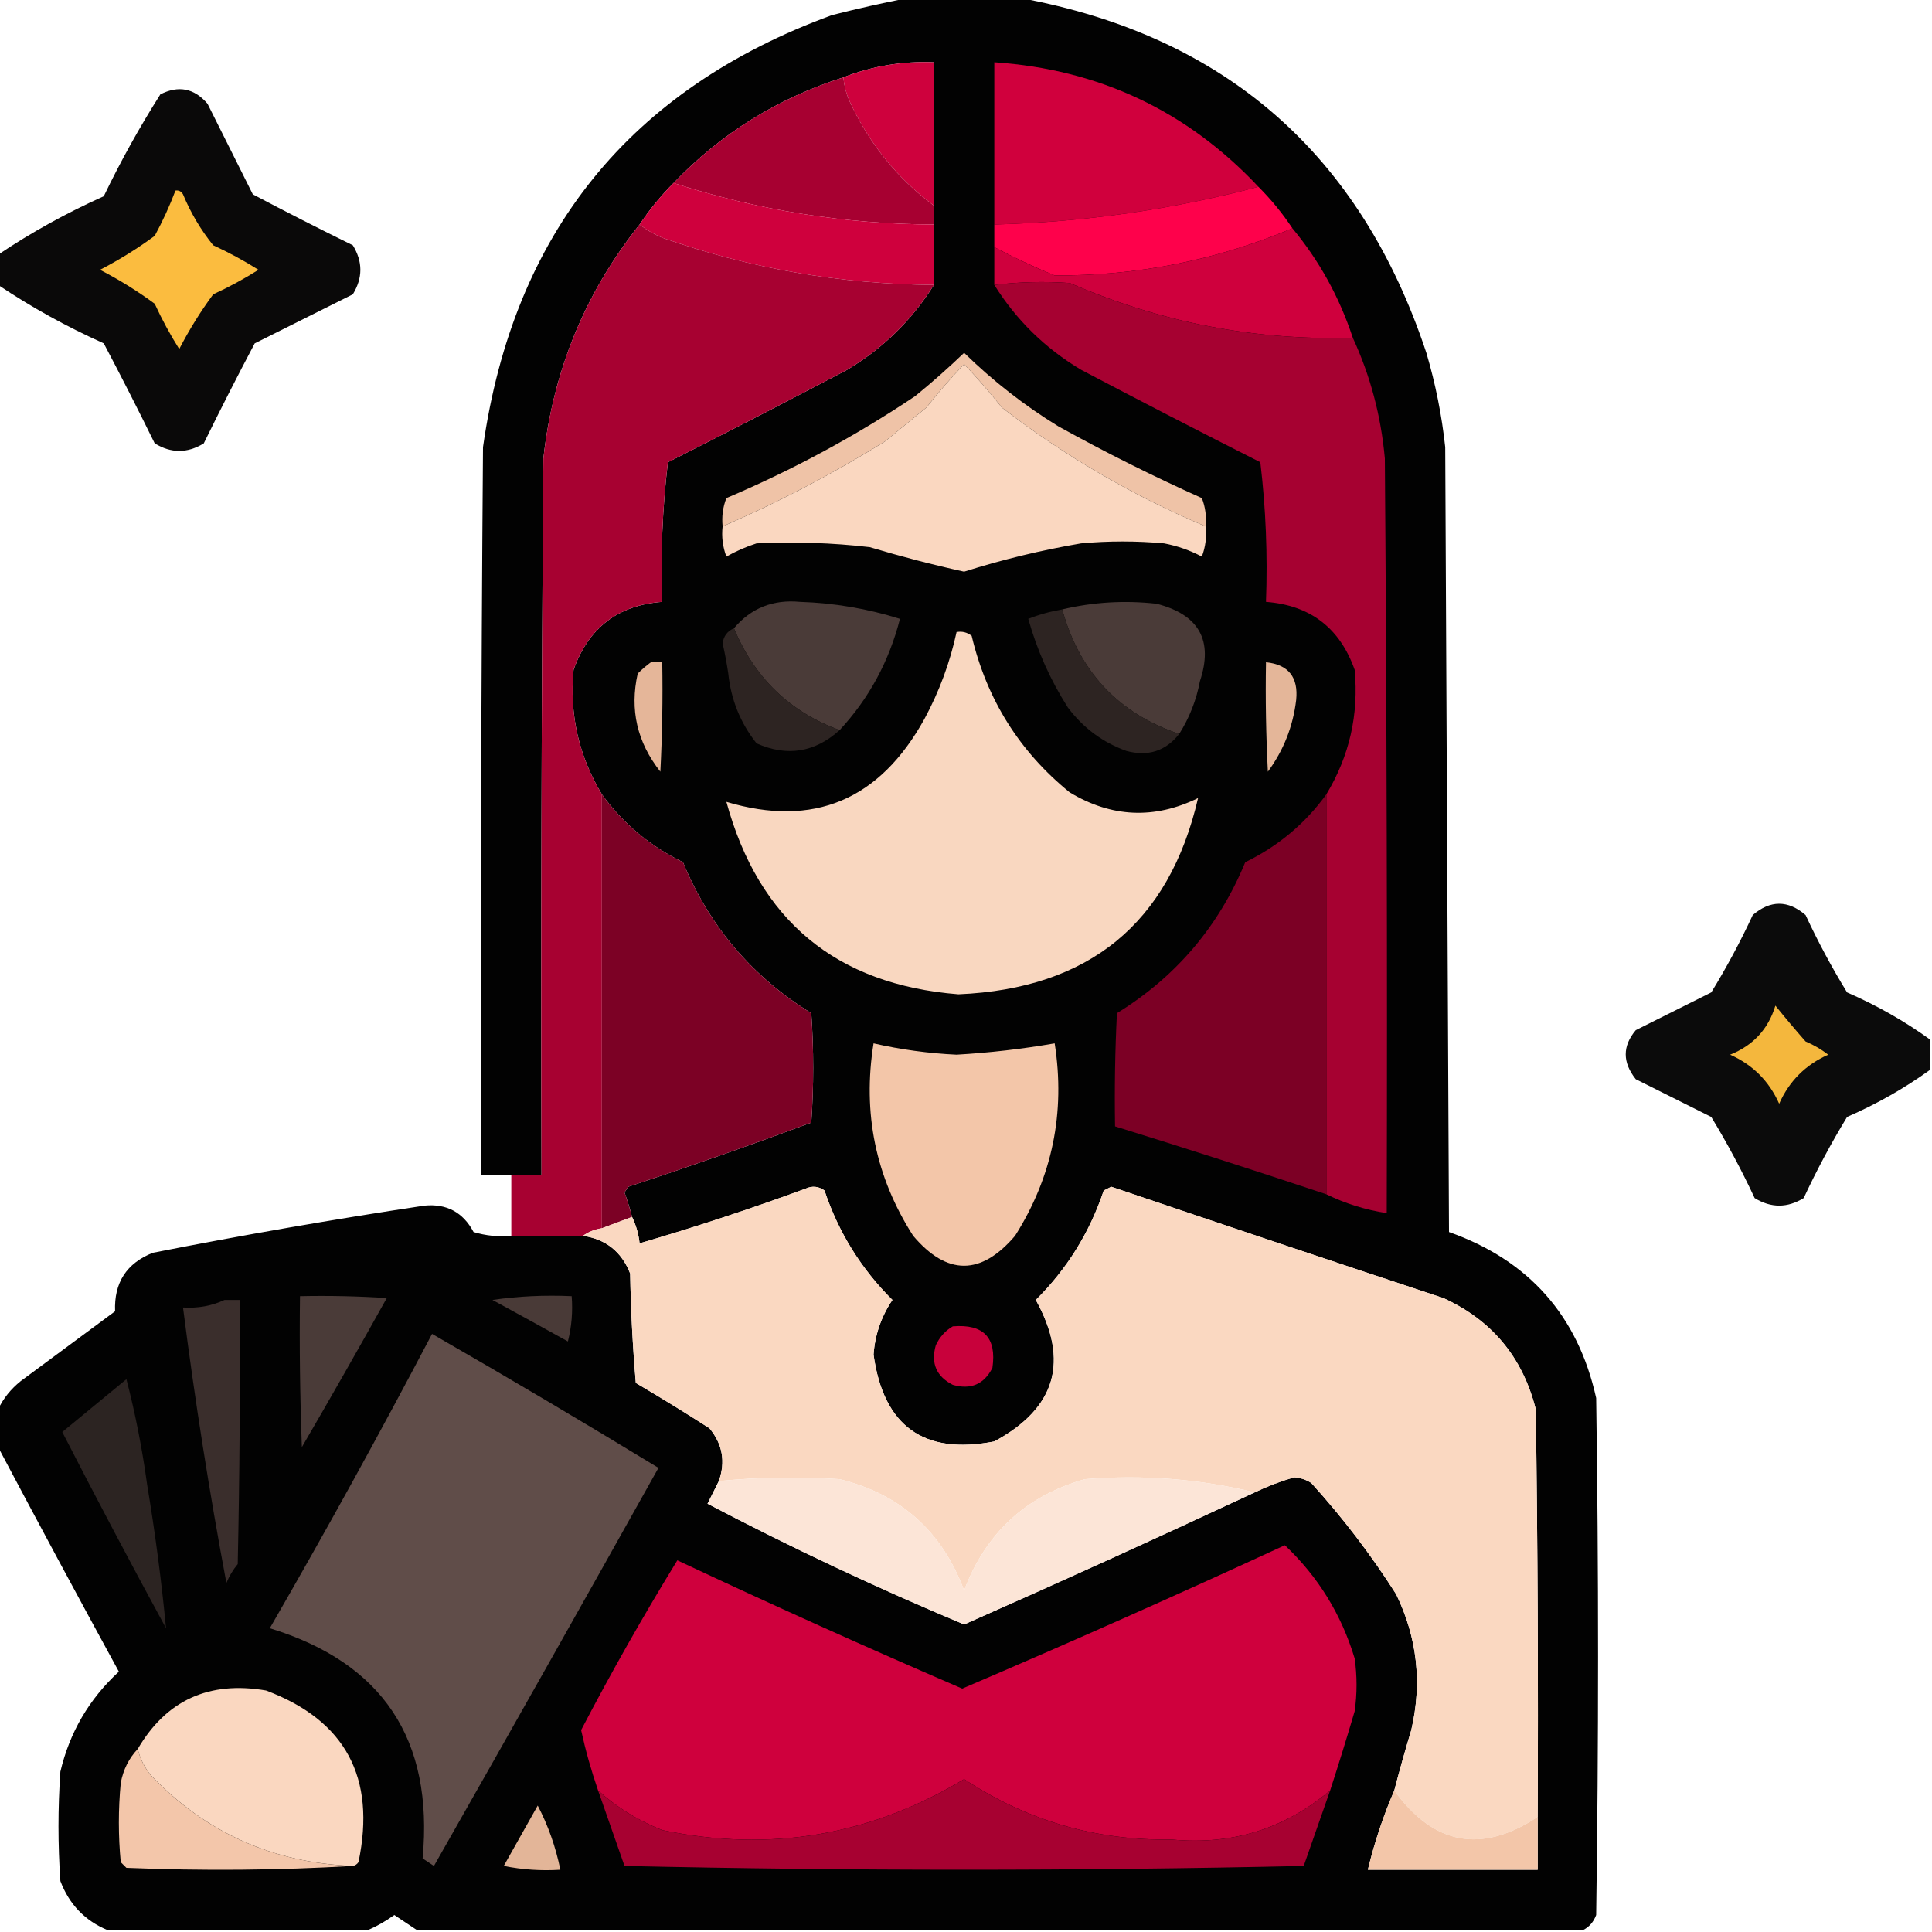 <?xml version="1.0" encoding="UTF-8"?>
<!DOCTYPE svg PUBLIC "-//W3C//DTD SVG 1.1//EN" "http://www.w3.org/Graphics/SVG/1.1/DTD/svg11.dtd">
<svg xmlns="http://www.w3.org/2000/svg" version="1.1" width="512px" height="512px" style="shape-rendering:geometricPrecision; text-rendering:geometricPrecision; image-rendering:optimizeQuality; fill-rule:evenodd; clip-rule:evenodd" xmlns:xlink="http://www.w3.org/1999/xlink">
<g><path style="opacity:0.992" fill="#010100" d="M 240.5,-0.5 C 250.5,-0.5 260.5,-0.5 270.5,-0.5C 324.707,9.524 360.54,40.858 378,93.5C 380.419,101.683 382.086,110.016 383,118.5C 383.333,187.833 383.667,257.167 384,326.5C 405.154,333.985 418.154,348.652 423,370.5C 423.667,416.167 423.667,461.833 423,507.5C 422.31,509.35 421.144,510.684 419.5,511.5C 316.5,511.5 213.5,511.5 110.5,511.5C 108.565,510.19 106.565,508.857 104.5,507.5C 102.235,509.127 99.901,510.461 97.5,511.5C 74.5,511.5 51.5,511.5 28.5,511.5C 22.52,509.018 18.353,504.685 16,498.5C 15.333,488.833 15.333,479.167 16,469.5C 18.459,459.082 23.625,450.249 31.5,443C 20.677,423.185 10.011,403.351 -0.5,383.5C -0.5,380.167 -0.5,376.833 -0.5,373.5C 0.847,370.634 2.847,368.134 5.5,366C 13.833,359.833 22.167,353.667 30.5,347.5C 30.194,339.938 33.527,334.771 40.5,332C 64.41,327.293 88.41,323.126 112.5,319.5C 118.379,318.94 122.712,321.273 125.5,326.5C 128.768,327.487 132.102,327.82 135.5,327.5C 141.833,327.5 148.167,327.5 154.5,327.5C 160.57,328.399 164.737,331.732 167,337.5C 167.168,347.184 167.668,356.851 168.5,366.5C 175.084,370.375 181.584,374.375 188,378.5C 191.479,382.686 192.313,387.353 190.5,392.5C 189.513,394.473 188.513,396.473 187.5,398.5C 209.638,410.111 232.304,420.778 255.5,430.5C 281.307,419.096 306.973,407.429 332.5,395.5C 335.868,393.876 339.368,392.543 343,391.5C 344.627,391.625 346.127,392.125 347.5,393C 355.849,402.204 363.349,412.037 370,422.5C 375.585,434.012 376.918,446.012 374,458.5C 372.391,463.823 370.891,469.156 369.5,474.5C 366.595,481.216 364.261,488.216 362.5,495.5C 377.5,495.5 392.5,495.5 407.5,495.5C 407.5,490.833 407.5,486.167 407.5,481.5C 407.667,445.498 407.5,409.498 407,373.5C 403.525,359.698 395.358,349.865 382.5,344C 353.124,334.264 323.791,324.43 294.5,314.5C 293.833,314.833 293.167,315.167 292.5,315.5C 288.78,326.611 282.78,336.278 274.5,344.5C 283.483,360.717 279.816,373.217 263.5,382C 244.815,385.647 234.148,377.98 231.5,359C 231.865,353.758 233.532,348.925 236.5,344.5C 228.22,336.278 222.22,326.611 218.5,315.5C 216.926,314.369 215.259,314.202 213.5,315C 198.993,320.336 184.326,325.169 169.5,329.5C 169.233,327.035 168.566,324.701 167.5,322.5C 166.941,320.321 166.274,318.154 165.5,316C 165.833,315.5 166.167,315 166.5,314.5C 182.807,309.12 198.974,303.454 215,297.5C 215.667,287.833 215.667,278.167 215,268.5C 199.342,258.842 188.009,245.509 181,228.5C 172.254,224.235 165.088,218.235 159.5,210.5C 153.379,200.348 150.879,189.348 152,177.5C 155.972,166.351 163.805,160.351 175.5,159.5C 175.04,147.066 175.54,134.733 177,122.5C 192.88,114.476 208.714,106.309 224.5,98C 234.019,92.314 241.685,84.814 247.5,75.5C 247.5,70.167 247.5,64.833 247.5,59.5C 247.5,57.833 247.5,56.167 247.5,54.5C 247.5,41.833 247.5,29.167 247.5,16.5C 239.187,16.164 231.187,17.497 223.5,20.5C 206.038,26.055 191.038,35.388 178.5,48.5C 175.152,51.851 172.152,55.518 169.5,59.5C 155.078,77.567 146.578,98.234 144,121.5C 143.5,184.832 143.333,248.166 143.5,311.5C 140.833,311.5 138.167,311.5 135.5,311.5C 132.833,311.5 130.167,311.5 127.5,311.5C 127.333,247.166 127.5,182.832 128,118.5C 136.068,61.781 166.901,23.614 220.5,4C 227.259,2.285 233.925,0.785 240.5,-0.5 Z"/></g>
<g><path style="opacity:1" fill="#ce013d" d="M 247.5,54.5 C 237.648,47.138 230.148,37.805 225,26.5C 224.187,24.564 223.687,22.564 223.5,20.5C 231.187,17.497 239.187,16.164 247.5,16.5C 247.5,29.167 247.5,41.833 247.5,54.5 Z"/></g>
<g><path style="opacity:1" fill="#d0003d" d="M 333.5,49.5 C 310.58,55.536 287.247,58.87 263.5,59.5C 263.5,45.167 263.5,30.833 263.5,16.5C 291.262,18.384 314.595,29.384 333.5,49.5 Z"/></g>
<g><path style="opacity:1" fill="#a70031" d="M 223.5,20.5 C 223.687,22.564 224.187,24.564 225,26.5C 230.148,37.805 237.648,47.138 247.5,54.5C 247.5,56.167 247.5,57.833 247.5,59.5C 223.904,59.401 200.904,55.734 178.5,48.5C 191.038,35.388 206.038,26.055 223.5,20.5 Z"/></g>
<g><path style="opacity:0.962" fill="#020100" d="M -0.5,75.5 C -0.5,72.833 -0.5,70.167 -0.5,67.5C 8.253,61.616 17.587,56.449 27.5,52C 31.993,42.678 36.993,33.678 42.5,25C 47.324,22.554 51.491,23.387 55,27.5C 59,35.5 63,43.5 67,51.5C 75.755,56.128 84.589,60.628 93.5,65C 96.167,69.333 96.167,73.667 93.5,78C 84.833,82.333 76.167,86.667 67.5,91C 62.872,99.755 58.372,108.589 54,117.5C 49.667,120.167 45.333,120.167 41,117.5C 36.628,108.589 32.128,99.755 27.5,91C 17.587,86.551 8.253,81.384 -0.5,75.5 Z"/></g>
<g><path style="opacity:1" fill="#cf003d" d="M 178.5,48.5 C 200.904,55.734 223.904,59.401 247.5,59.5C 247.5,64.833 247.5,70.167 247.5,75.5C 222.783,75.325 198.783,71.159 175.5,63C 173.273,62.059 171.273,60.892 169.5,59.5C 172.152,55.518 175.152,51.851 178.5,48.5 Z"/></g>
<g><path style="opacity:1" fill="#fe014b" d="M 333.5,49.5 C 336.878,52.876 339.878,56.543 342.5,60.5C 322.447,68.944 301.447,73.11 279.5,73C 273.994,70.745 268.66,68.245 263.5,65.5C 263.5,63.5 263.5,61.5 263.5,59.5C 287.247,58.87 310.58,55.536 333.5,49.5 Z"/></g>
<g><path style="opacity:1" fill="#fbbc3f" d="M 46.5,50.5 C 47.376,50.369 48.043,50.703 48.5,51.5C 50.537,56.413 53.204,60.913 56.5,65C 60.66,66.912 64.66,69.079 68.5,71.5C 64.66,73.921 60.66,76.088 56.5,78C 53.124,82.582 50.124,87.415 47.5,92.5C 45.079,88.66 42.913,84.66 41,80.5C 36.418,77.124 31.585,74.124 26.5,71.5C 31.585,68.876 36.418,65.876 41,62.5C 43.119,58.598 44.952,54.598 46.5,50.5 Z"/></g>
<g><path style="opacity:1" fill="#a70131" d="M 169.5,59.5 C 171.273,60.892 173.273,62.059 175.5,63C 198.783,71.159 222.783,75.325 247.5,75.5C 241.685,84.814 234.019,92.314 224.5,98C 208.714,106.309 192.88,114.476 177,122.5C 175.54,134.733 175.04,147.066 175.5,159.5C 163.805,160.351 155.972,166.351 152,177.5C 150.879,189.348 153.379,200.348 159.5,210.5C 159.5,248.833 159.5,287.167 159.5,325.5C 157.597,325.796 155.93,326.463 154.5,327.5C 148.167,327.5 141.833,327.5 135.5,327.5C 135.5,322.167 135.5,316.833 135.5,311.5C 138.167,311.5 140.833,311.5 143.5,311.5C 143.333,248.166 143.5,184.832 144,121.5C 146.578,98.234 155.078,77.567 169.5,59.5 Z"/></g>
<g><path style="opacity:1" fill="#cf003d" d="M 342.5,60.5 C 349.625,69.076 354.959,78.743 358.5,89.5C 332.61,90.288 307.61,85.455 283.5,75C 276.82,74.526 270.154,74.693 263.5,75.5C 263.5,72.167 263.5,68.833 263.5,65.5C 268.66,68.245 273.994,70.745 279.5,73C 301.447,73.11 322.447,68.944 342.5,60.5 Z"/></g>
<g><path style="opacity:1" fill="#a60131" d="M 358.5,89.5 C 363.152,99.555 365.985,110.222 367,121.5C 367.5,188.166 367.667,254.833 367.5,321.5C 361.834,320.61 356.5,318.943 351.5,316.5C 351.5,281.167 351.5,245.833 351.5,210.5C 357.621,200.348 360.121,189.348 359,177.5C 355.075,166.41 347.242,160.41 335.5,159.5C 335.96,147.066 335.46,134.733 334,122.5C 318.151,114.491 302.318,106.325 286.5,98C 276.981,92.314 269.315,84.814 263.5,75.5C 270.154,74.693 276.82,74.526 283.5,75C 307.61,85.455 332.61,90.288 358.5,89.5 Z"/></g>
<g><path style="opacity:1" fill="#efc3a7" d="M 319.5,139.5 C 300.083,131.296 282.083,120.796 265.5,108C 262.324,103.994 258.991,100.16 255.5,96.5C 252.009,100.16 248.676,103.994 245.5,108C 241.833,111 238.167,114 234.5,117C 220.739,125.548 206.406,133.048 191.5,139.5C 191.232,136.881 191.565,134.381 192.5,132C 210.092,124.54 226.759,115.54 242.5,105C 246.982,101.353 251.315,97.519 255.5,93.5C 263.117,100.955 271.451,107.455 280.5,113C 292.888,119.861 305.554,126.194 318.5,132C 319.435,134.381 319.768,136.881 319.5,139.5 Z"/></g>
<g><path style="opacity:1" fill="#fad7c0" d="M 319.5,139.5 C 319.813,142.247 319.48,144.914 318.5,147.5C 315.344,145.837 312.011,144.67 308.5,144C 301.167,143.333 293.833,143.333 286.5,144C 275.944,145.801 265.611,148.301 255.5,151.5C 247.129,149.657 238.796,147.491 230.5,145C 220.519,143.844 210.519,143.511 200.5,144C 197.716,144.892 195.05,146.058 192.5,147.5C 191.52,144.914 191.187,142.247 191.5,139.5C 206.406,133.048 220.739,125.548 234.5,117C 238.167,114 241.833,111 245.5,108C 248.676,103.994 252.009,100.16 255.5,96.5C 258.991,100.16 262.324,103.994 265.5,108C 282.083,120.796 300.083,131.296 319.5,139.5 Z"/></g>
<g><path style="opacity:1" fill="#4a3b38" d="M 222.5,193.5 C 209.324,188.66 199.991,179.66 194.5,166.5C 199.014,161.156 204.847,158.823 212,159.5C 221.042,159.792 229.876,161.292 238.5,164C 235.61,175.287 230.277,185.121 222.5,193.5 Z"/></g>
<g><path style="opacity:1" fill="#4a3b38" d="M 312.5,194.5 C 296.384,189.048 286.051,178.048 281.5,161.5C 289.69,159.551 298.024,159.051 306.5,160C 317.749,162.873 321.582,169.706 318,180.5C 317.034,185.574 315.201,190.241 312.5,194.5 Z"/></g>
<g><path style="opacity:1" fill="#2d2422" d="M 281.5,161.5 C 286.051,178.048 296.384,189.048 312.5,194.5C 308.916,199.047 304.25,200.547 298.5,199C 292.228,196.738 287.061,192.905 283,187.5C 278.339,180.185 274.839,172.352 272.5,164C 275.418,162.85 278.418,162.017 281.5,161.5 Z"/></g>
<g><path style="opacity:1" fill="#2d2422" d="M 194.5,166.5 C 199.991,179.66 209.324,188.66 222.5,193.5C 215.913,199.419 208.58,200.586 200.5,197C 196.227,191.612 193.727,185.445 193,178.5C 192.608,175.812 192.108,173.145 191.5,170.5C 191.754,168.583 192.754,167.249 194.5,166.5 Z"/></g>
<g><path style="opacity:1" fill="#f9d7c0" d="M 253.5,167.5 C 254.978,167.238 256.311,167.571 257.5,168.5C 261.499,185.346 270.165,199.179 283.5,210C 294.584,216.661 305.917,217.161 317.5,211.5C 309.811,244.671 288.644,262.004 254,263.5C 221.592,260.931 201.092,243.931 192.5,212.5C 215.599,219.392 233.099,212.059 245,190.5C 248.925,183.222 251.759,175.556 253.5,167.5 Z"/></g>
<g><path style="opacity:1" fill="#e5b699" d="M 172.5,175.5 C 173.5,175.5 174.5,175.5 175.5,175.5C 175.666,185.172 175.5,194.839 175,204.5C 168.841,196.712 166.841,188.045 169,178.5C 170.145,177.364 171.312,176.364 172.5,175.5 Z"/></g>
<g><path style="opacity:1" fill="#e4b699" d="M 335.5,175.5 C 341.446,176.12 344.113,179.453 343.5,185.5C 342.665,192.509 340.165,198.843 336,204.5C 335.5,194.839 335.334,185.172 335.5,175.5 Z"/></g>
<g><path style="opacity:1" fill="#7c0125" d="M 159.5,210.5 C 165.088,218.235 172.254,224.235 181,228.5C 188.009,245.509 199.342,258.842 215,268.5C 215.667,278.167 215.667,287.833 215,297.5C 198.974,303.454 182.807,309.12 166.5,314.5C 166.167,315 165.833,315.5 165.5,316C 166.274,318.154 166.941,320.321 167.5,322.5C 164.833,323.5 162.167,324.5 159.5,325.5C 159.5,287.167 159.5,248.833 159.5,210.5 Z"/></g>
<g><path style="opacity:1" fill="#7c0025" d="M 351.5,210.5 C 351.5,245.833 351.5,281.167 351.5,316.5C 332.894,310.298 314.228,304.298 295.5,298.5C 295.334,288.494 295.5,278.494 296,268.5C 311.658,258.842 322.991,245.509 330,228.5C 338.746,224.235 345.912,218.235 351.5,210.5 Z"/></g>
<g><path style="opacity:0.957" fill="#010000" d="M 511.5,275.5 C 511.5,278.167 511.5,280.833 511.5,283.5C 504.752,288.383 497.419,292.55 489.5,296C 485.285,302.928 481.452,310.095 478,317.5C 473.667,320.167 469.333,320.167 465,317.5C 461.548,310.095 457.715,302.928 453.5,296C 446.833,292.667 440.167,289.333 433.5,286C 429.953,281.544 429.953,277.211 433.5,273C 440.167,269.667 446.833,266.333 453.5,263C 457.548,256.405 461.215,249.572 464.5,242.5C 469.167,238.5 473.833,238.5 478.5,242.5C 481.785,249.572 485.452,256.405 489.5,263C 497.419,266.45 504.752,270.617 511.5,275.5 Z"/></g>
<g><path style="opacity:1" fill="#f4b73d" d="M 470.5,266.5 C 473.011,269.617 475.678,272.784 478.5,276C 480.664,276.914 482.664,278.081 484.5,279.5C 478.5,282.167 474.167,286.5 471.5,292.5C 468.833,286.5 464.5,282.167 458.5,279.5C 464.612,277.057 468.612,272.724 470.5,266.5 Z"/></g>
<g><path style="opacity:1" fill="#f3c6a9" d="M 231.5,276.5 C 238.733,278.15 246.067,279.15 253.5,279.5C 262.234,278.991 270.901,277.991 279.5,276.5C 282.368,294.892 278.868,311.892 269,327.5C 259.965,338.079 250.965,338.079 242,327.5C 232.038,311.942 228.538,294.942 231.5,276.5 Z"/></g>
<g><path style="opacity:1" fill="#fad8c1" d="M 407.5,481.5 C 392.628,491.314 379.962,488.981 369.5,474.5C 370.891,469.156 372.391,463.823 374,458.5C 376.918,446.012 375.585,434.012 370,422.5C 363.349,412.037 355.849,402.204 347.5,393C 346.127,392.125 344.627,391.625 343,391.5C 339.368,392.543 335.868,393.876 332.5,395.5C 317.847,391.925 302.847,390.759 287.5,392C 271.915,396.415 261.248,406.249 255.5,421.5C 249.651,405.814 238.651,395.98 222.5,392C 211.811,391.291 201.144,391.458 190.5,392.5C 192.313,387.353 191.479,382.686 188,378.5C 181.584,374.375 175.084,370.375 168.5,366.5C 167.668,356.851 167.168,347.184 167,337.5C 164.737,331.732 160.57,328.399 154.5,327.5C 155.93,326.463 157.597,325.796 159.5,325.5C 162.167,324.5 164.833,323.5 167.5,322.5C 168.566,324.701 169.233,327.035 169.5,329.5C 184.326,325.169 198.993,320.336 213.5,315C 215.259,314.202 216.926,314.369 218.5,315.5C 222.22,326.611 228.22,336.278 236.5,344.5C 233.532,348.925 231.865,353.758 231.5,359C 234.148,377.98 244.815,385.647 263.5,382C 279.816,373.217 283.483,360.717 274.5,344.5C 282.78,336.278 288.78,326.611 292.5,315.5C 293.167,315.167 293.833,314.833 294.5,314.5C 323.791,324.43 353.124,334.264 382.5,344C 395.358,349.865 403.525,359.698 407,373.5C 407.5,409.498 407.667,445.498 407.5,481.5 Z"/></g>
<g><path style="opacity:1" fill="#4a3b38" d="M 79.5,343.5 C 87.174,343.334 94.841,343.5 102.5,344C 95.126,357.248 87.626,370.415 80,383.5C 79.5,370.171 79.333,356.837 79.5,343.5 Z"/></g>
<g><path style="opacity:1" fill="#493a37" d="M 130.5,344.5 C 137.313,343.509 144.313,343.175 151.5,343.5C 151.824,347.555 151.491,351.555 150.5,355.5C 143.799,351.777 137.133,348.11 130.5,344.5 Z"/></g>
<g><path style="opacity:1" fill="#3a2e2c" d="M 59.5,344.5 C 60.833,344.5 62.167,344.5 63.5,344.5C 63.667,367.836 63.5,391.169 63,414.5C 61.748,416.001 60.748,417.668 60,419.5C 55.456,395.282 51.623,370.948 48.5,346.5C 52.458,346.749 56.124,346.082 59.5,344.5 Z"/></g>
<g><path style="opacity:1" fill="#c8013b" d="M 252.5,351.5 C 260.658,350.823 264.158,354.49 263,362.5C 260.774,366.861 257.274,368.361 252.5,367C 248.139,364.774 246.639,361.274 248,356.5C 249.025,354.313 250.525,352.646 252.5,351.5 Z"/></g>
<g><path style="opacity:1" fill="#604d49" d="M 114.5,353.5 C 134.61,365.058 154.61,376.892 174.5,389C 154.793,424.248 134.96,459.414 115,494.5C 114,493.833 113,493.167 112,492.5C 114.934,460.989 101.434,440.656 71.5,431.5C 86.365,405.767 100.699,379.767 114.5,353.5 Z"/></g>
<g><path style="opacity:1" fill="#2c2422" d="M 33.5,365.5 C 35.852,374.584 37.685,383.917 39,393.5C 41.111,406.155 42.777,418.821 44,431.5C 34.632,414.292 25.465,396.958 16.5,379.5C 22.186,374.81 27.852,370.143 33.5,365.5 Z"/></g>
<g><path style="opacity:1" fill="#fce5d7" d="M 332.5,395.5 C 306.973,407.429 281.307,419.096 255.5,430.5C 232.304,420.778 209.638,410.111 187.5,398.5C 188.513,396.473 189.513,394.473 190.5,392.5C 201.144,391.458 211.811,391.291 222.5,392C 238.651,395.98 249.651,405.814 255.5,421.5C 261.248,406.249 271.915,396.415 287.5,392C 302.847,390.759 317.847,391.925 332.5,395.5 Z"/></g>
<g><path style="opacity:1" fill="#cf003d" d="M 352.5,474.5 C 340.444,484.687 326.444,489.021 310.5,487.5C 290.483,487.826 272.15,482.493 255.5,471.5C 230.661,486.455 203.995,490.955 175.5,485C 169.135,482.491 163.468,478.991 158.5,474.5C 156.665,469.173 155.165,463.84 154,458.5C 161.994,443.175 170.494,428.175 179.5,413.5C 204.501,425.252 229.668,436.585 255,447.5C 283.664,435.252 312.164,422.585 340.5,409.5C 349.313,417.825 355.48,427.825 359,439.5C 359.667,444.167 359.667,448.833 359,453.5C 356.934,460.532 354.767,467.532 352.5,474.5 Z"/></g>
<g><path style="opacity:1" fill="#fad7c0" d="M 93.5,494.5 C 72.386,493.691 54.553,485.691 40,470.5C 38.295,468.423 37.128,466.09 36.5,463.5C 44.058,450.572 55.391,445.405 70.5,448C 91.541,455.9 99.708,471.067 95,493.5C 94.617,494.056 94.117,494.389 93.5,494.5 Z"/></g>
<g><path style="opacity:1" fill="#f3c6aa" d="M 36.5,463.5 C 37.128,466.09 38.295,468.423 40,470.5C 54.553,485.691 72.386,493.691 93.5,494.5C 73.671,495.662 53.671,495.829 33.5,495C 33,494.5 32.5,494 32,493.5C 31.333,486.5 31.333,479.5 32,472.5C 32.663,468.965 34.163,465.965 36.5,463.5 Z"/></g>
<g><path style="opacity:1" fill="#a70131" d="M 352.5,474.5 C 350.174,481.143 347.841,487.81 345.5,494.5C 285.5,495.833 225.5,495.833 165.5,494.5C 163.159,487.81 160.826,481.143 158.5,474.5C 163.468,478.991 169.135,482.491 175.5,485C 203.995,490.955 230.661,486.455 255.5,471.5C 272.15,482.493 290.483,487.826 310.5,487.5C 326.444,489.021 340.444,484.687 352.5,474.5 Z"/></g>
<g><path style="opacity:1" fill="#f3c6a9" d="M 369.5,474.5 C 379.962,488.981 392.628,491.314 407.5,481.5C 407.5,486.167 407.5,490.833 407.5,495.5C 392.5,495.5 377.5,495.5 362.5,495.5C 364.261,488.216 366.595,481.216 369.5,474.5 Z"/></g>
<g><path style="opacity:1" fill="#e3b598" d="M 142.5,478.5 C 145.269,483.801 147.269,489.468 148.5,495.5C 143.456,495.827 138.456,495.494 133.5,494.5C 136.512,489.139 139.512,483.806 142.5,478.5 Z"/></g>
</svg>
